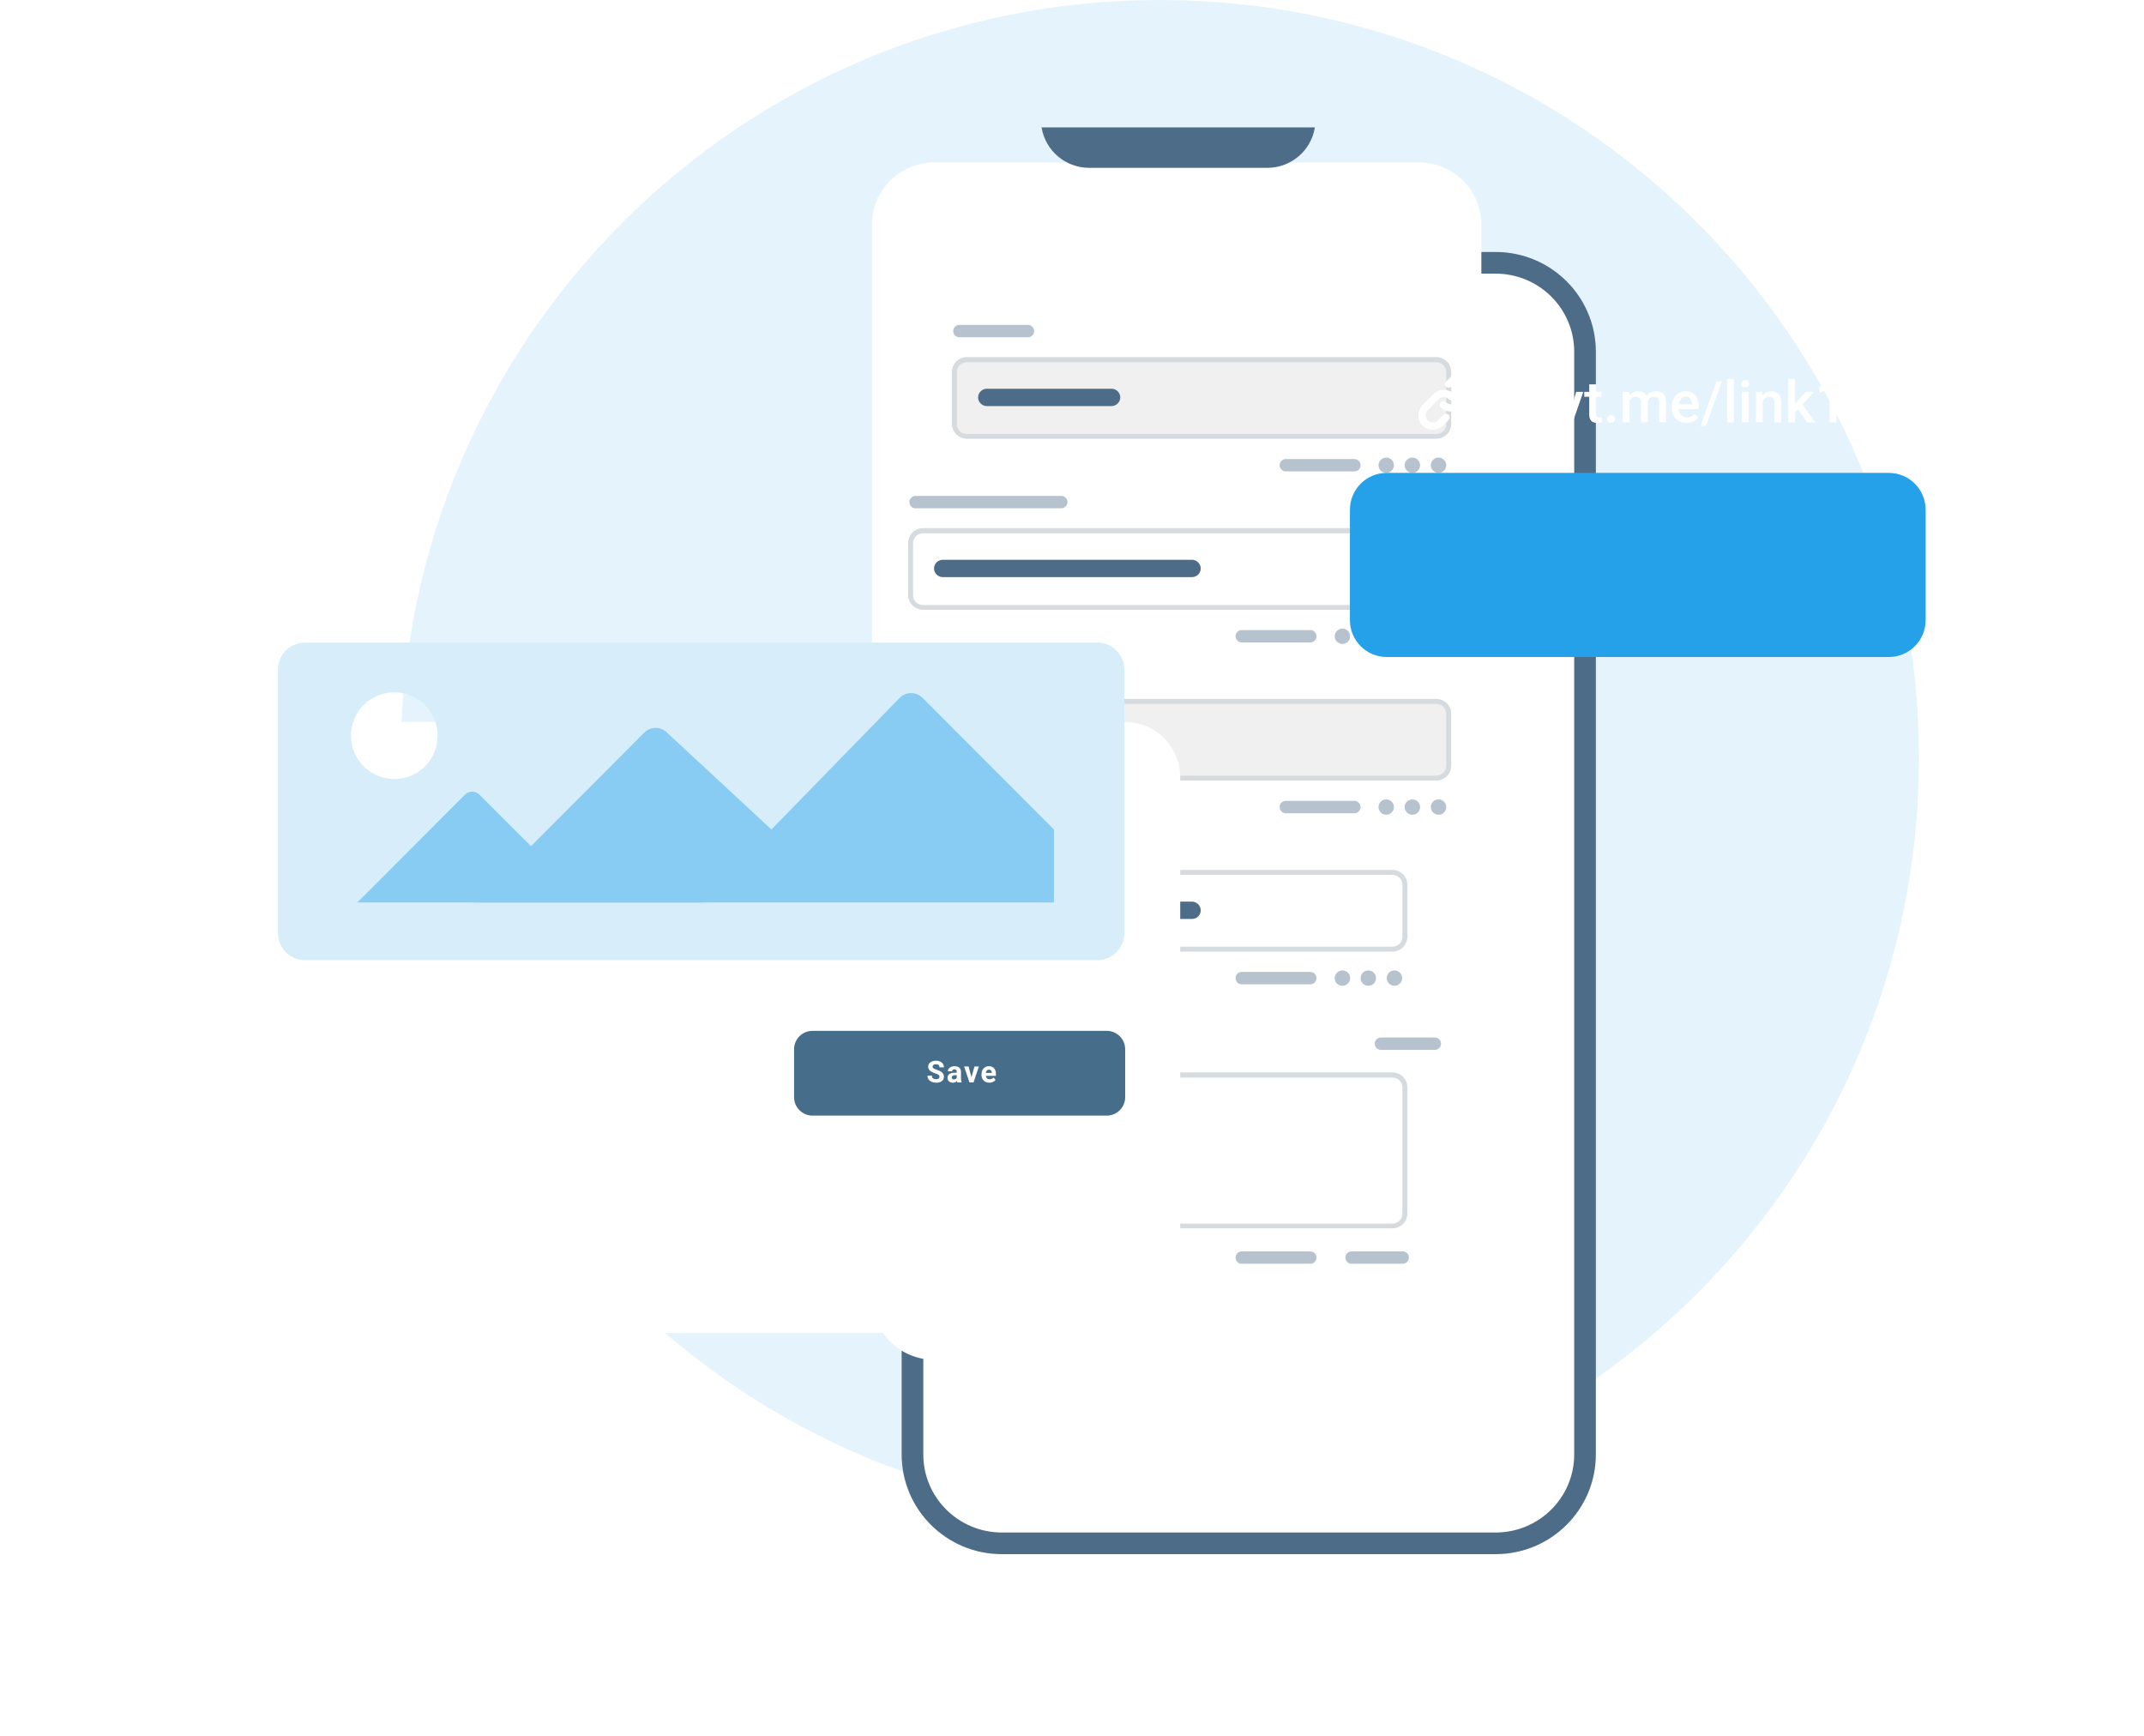<svg width="594" height="481" viewBox="0 0 594 481" fill="none" xmlns="http://www.w3.org/2000/svg">
<path d="M321.326 420C437.486 420 531.652 325.98 531.652 210C531.652 94.02 437.486 0 321.326 0C205.166 0 111 94.02 111 210C111 325.98 205.166 420 321.326 420Z" fill="#E5F4FC"/>
<g filter="url(#filter0_d_492_6736)">
<path d="M394.342 390.334H257.598C242.349 390.334 230 378.06 230 362.906V57.428C230 42.274 242.349 30 257.598 30H394.342C409.59 30 421.94 42.274 421.94 57.428V362.906C421.94 378.06 409.59 390.334 394.342 390.334Z" fill="white"/>
<path d="M394.343 387.534H257.598C243.887 387.534 232.805 376.501 232.805 362.906V57.428C232.805 43.833 243.887 32.8 257.598 32.8H394.343C408.054 32.8 419.136 43.833 419.136 57.428V362.906C419.136 376.501 408.054 387.534 394.343 387.534Z" stroke="#4D6C87" stroke-width="6"/>
</g>
<path d="M393.096 376.687H258.835C249.314 376.687 241.586 369.008 241.586 359.545V62.159C241.586 52.696 249.314 45.017 258.835 45.017H393.166C402.686 45.017 410.413 52.696 410.413 62.159V359.545C410.345 369.008 402.617 376.687 393.096 376.687Z" fill="white"/>
<path d="M288.574 35.29H364.292C363.253 41.744 357.675 46.49 351.128 46.49H301.739C295.192 46.49 289.614 41.744 288.574 35.29Z" fill="#4D6C87"/>
<path d="M284.845 93.426H265.804C264.837 93.426 264.078 92.672 264.078 91.713C264.078 90.752 264.837 89.998 265.804 89.998H284.777C285.743 89.998 286.502 90.752 286.502 91.713C286.502 92.672 285.743 93.426 284.845 93.426Z" fill="#B6C3CE"/>
<path d="M375.225 130.592H356.252C355.285 130.592 354.527 129.838 354.527 128.877C354.527 127.918 355.285 127.164 356.252 127.164H375.225C376.191 127.164 376.95 127.918 376.95 128.877C376.95 129.838 376.191 130.592 375.225 130.592Z" fill="#B6C3CE"/>
<path d="M397.929 120.854H267.876C265.944 120.854 264.426 119.346 264.426 117.426V103.027C264.426 101.107 265.944 99.598 267.876 99.598H397.929C399.861 99.598 401.379 101.107 401.379 103.027V117.426C401.379 119.346 399.861 120.854 397.929 120.854Z" fill="#F0F0F0"/>
<path d="M397.927 121.54H267.875C265.597 121.54 263.734 119.69 263.734 117.426V103.027C263.734 100.764 265.597 98.913 267.875 98.913H397.927C400.204 98.913 402.067 100.764 402.067 103.027V117.426C402.067 119.69 400.204 121.54 397.927 121.54ZM267.875 100.353C266.356 100.353 265.115 101.587 265.115 103.095V117.495C265.115 119.004 266.356 120.237 267.875 120.237H397.927C399.445 120.237 400.688 119.004 400.688 117.495V103.095C400.688 101.587 399.445 100.353 397.927 100.353H267.875Z" fill="#D6DBDF"/>
<path d="M307.961 112.489H273.395C272.084 112.489 270.98 111.392 270.98 110.089C270.98 108.786 272.084 107.69 273.395 107.69H307.961C309.272 107.69 310.376 108.786 310.376 110.089C310.376 111.392 309.272 112.489 307.961 112.489Z" fill="#4D6C87"/>
<path d="M384.057 131.003C385.238 131.003 386.196 130.051 386.196 128.877C386.196 127.703 385.238 126.752 384.057 126.752C382.875 126.752 381.918 127.703 381.918 128.877C381.918 130.051 382.875 131.003 384.057 131.003Z" fill="#B6C3CE"/>
<path d="M391.303 131.003C392.484 131.003 393.442 130.051 393.442 128.877C393.442 127.703 392.484 126.752 391.303 126.752C390.121 126.752 389.164 127.703 389.164 128.877C389.164 130.051 390.121 131.003 391.303 131.003Z" fill="#B6C3CE"/>
<path d="M398.545 131.003C399.727 131.003 400.685 130.051 400.685 128.877C400.685 127.703 399.727 126.752 398.545 126.752C397.364 126.752 396.406 127.703 396.406 128.877C396.406 130.051 397.364 131.003 398.545 131.003Z" fill="#B6C3CE"/>
<path d="M294.024 140.809H253.663C252.697 140.809 251.938 140.055 251.938 139.094C251.938 138.134 252.697 137.38 253.663 137.38H294.024C294.99 137.38 295.749 138.134 295.749 139.094C295.749 140.055 294.99 140.809 294.024 140.809Z" fill="#B6C3CE"/>
<path d="M363.014 177.973H344.041C343.075 177.973 342.316 177.219 342.316 176.259C342.316 175.299 343.075 174.545 344.041 174.545H363.014C363.98 174.545 364.739 175.299 364.739 176.259C364.739 177.219 363.98 177.973 363.014 177.973Z" fill="#B6C3CE"/>
<path d="M385.713 168.922H255.73C253.453 168.922 251.59 167.071 251.59 164.808V150.408C251.59 148.145 253.453 146.294 255.73 146.294H385.783C388.06 146.294 389.923 148.145 389.923 150.408V164.808C389.854 167.071 388.06 168.922 385.713 168.922ZM255.73 147.733C254.212 147.733 252.97 148.968 252.97 150.476V164.877C252.97 166.385 254.212 167.619 255.73 167.619H385.783C387.301 167.619 388.543 166.385 388.543 164.877V150.476C388.543 148.968 387.301 147.733 385.783 147.733H255.73Z" fill="#D6DBDF"/>
<path d="M330.247 159.87H261.184C259.874 159.87 258.77 158.774 258.77 157.471C258.77 156.168 259.874 155.07 261.184 155.07H330.247C331.558 155.07 332.662 156.168 332.662 157.471C332.662 158.774 331.627 159.87 330.247 159.87Z" fill="#4D6C87"/>
<path d="M371.916 178.384C373.098 178.384 374.055 177.433 374.055 176.259C374.055 175.085 373.098 174.134 371.916 174.134C370.735 174.134 369.777 175.085 369.777 176.259C369.777 177.433 370.735 178.384 371.916 178.384Z" fill="#B6C3CE"/>
<path d="M379.092 178.384C380.273 178.384 381.231 177.433 381.231 176.259C381.231 175.085 380.273 174.134 379.092 174.134C377.91 174.134 376.953 175.085 376.953 176.259C376.953 177.433 377.91 178.384 379.092 178.384Z" fill="#B6C3CE"/>
<path d="M386.334 178.384C387.515 178.384 388.473 177.433 388.473 176.259C388.473 175.085 387.515 174.134 386.334 174.134C385.153 174.134 384.195 175.085 384.195 176.259C384.195 177.433 385.153 178.384 386.334 178.384Z" fill="#B6C3CE"/>
<path d="M284.845 188.122H265.804C264.837 188.122 264.078 187.367 264.078 186.407C264.078 185.447 264.837 184.693 265.804 184.693H284.777C285.743 184.693 286.502 185.447 286.502 186.407C286.502 187.367 285.743 188.122 284.845 188.122Z" fill="#B6C3CE"/>
<path d="M375.225 225.286H356.252C355.285 225.286 354.527 224.532 354.527 223.572C354.527 222.612 355.285 221.858 356.252 221.858H375.225C376.191 221.858 376.95 222.612 376.95 223.572C376.95 224.532 376.191 225.286 375.225 225.286Z" fill="#B6C3CE"/>
<path d="M397.929 215.549H267.876C265.944 215.549 264.426 214.04 264.426 212.12V197.721C264.426 195.801 265.944 194.292 267.876 194.292H397.929C399.861 194.292 401.379 195.801 401.379 197.721V212.12C401.379 214.04 399.861 215.549 397.929 215.549Z" fill="#F0F0F0"/>
<path d="M397.927 216.235H267.875C265.597 216.235 263.734 214.384 263.734 212.121V197.721C263.734 195.458 265.597 193.607 267.875 193.607H397.927C400.204 193.607 402.067 195.458 402.067 197.721V212.121C402.067 214.384 400.204 216.235 397.927 216.235ZM267.875 194.979C266.356 194.979 265.115 196.213 265.115 197.721V212.121C265.115 213.629 266.356 214.863 267.875 214.863H397.927C399.445 214.863 400.688 213.629 400.688 212.121V197.721C400.688 196.213 399.445 194.979 397.927 194.979H267.875Z" fill="#D6DBDF"/>
<path d="M307.961 207.184H273.395C272.084 207.184 270.98 206.086 270.98 204.784C270.98 203.481 272.084 202.384 273.395 202.384H307.961C309.272 202.384 310.376 203.481 310.376 204.784C310.376 206.086 309.272 207.184 307.961 207.184Z" fill="#4D6C87"/>
<path d="M384.057 225.697C385.238 225.697 386.196 224.745 386.196 223.571C386.196 222.398 385.238 221.446 384.057 221.446C382.875 221.446 381.918 222.398 381.918 223.571C381.918 224.745 382.875 225.697 384.057 225.697Z" fill="#B6C3CE"/>
<path d="M391.303 225.697C392.484 225.697 393.442 224.745 393.442 223.571C393.442 222.398 392.484 221.446 391.303 221.446C390.121 221.446 389.164 222.398 389.164 223.571C389.164 224.745 390.121 225.697 391.303 225.697Z" fill="#B6C3CE"/>
<path d="M398.545 225.697C399.727 225.697 400.685 224.745 400.685 223.571C400.685 222.398 399.727 221.446 398.545 221.446C397.364 221.446 396.406 222.398 396.406 223.571C396.406 224.745 397.364 225.697 398.545 225.697Z" fill="#B6C3CE"/>
<path d="M294.024 235.503H253.663C252.697 235.503 251.938 234.749 251.938 233.788C251.938 232.829 252.697 232.075 253.663 232.075H294.024C294.99 232.075 295.749 232.829 295.749 233.788C295.749 234.749 294.99 235.503 294.024 235.503Z" fill="#B6C3CE"/>
<path d="M323.691 290.838H253.663C252.697 290.838 251.938 290.084 251.938 289.124C251.938 288.164 252.697 287.409 253.663 287.409H323.761C324.726 287.409 325.485 288.164 325.485 289.124C325.485 290.084 324.657 290.838 323.691 290.838Z" fill="#B6C3CE"/>
<path d="M397.514 290.838H382.611C381.646 290.838 380.887 290.084 380.887 289.124C380.887 288.164 381.646 287.409 382.611 287.409H397.514C398.48 287.409 399.239 288.164 399.239 289.124C399.239 290.084 398.48 290.838 397.514 290.838Z" fill="#B6C3CE"/>
<path d="M363.014 272.668H344.041C343.075 272.668 342.316 271.913 342.316 270.954C342.316 269.993 343.075 269.239 344.041 269.239H363.014C363.98 269.239 364.739 269.993 364.739 270.954C364.739 271.913 363.98 272.668 363.014 272.668Z" fill="#B6C3CE"/>
<path d="M363.014 350.083H344.041C343.075 350.083 342.316 349.329 342.316 348.368C342.316 347.409 343.075 346.655 344.041 346.655H363.014C363.98 346.655 364.739 347.409 364.739 348.368C364.739 349.329 363.98 350.083 363.014 350.083Z" fill="#B6C3CE"/>
<path d="M388.614 350.083H374.471C373.505 350.083 372.746 349.329 372.746 348.368C372.746 347.409 373.505 346.655 374.471 346.655H388.614C389.581 346.655 390.34 347.409 390.34 348.368C390.34 349.329 389.581 350.083 388.614 350.083Z" fill="#B6C3CE"/>
<path d="M385.713 263.617H255.73C253.453 263.617 251.59 261.765 251.59 259.503V245.102C251.59 242.84 253.453 240.988 255.73 240.988H385.783C388.06 240.988 389.923 242.84 389.923 245.102V259.503C389.854 261.765 388.06 263.617 385.713 263.617ZM255.73 242.359C254.212 242.359 252.97 243.594 252.97 245.102V259.503C252.97 261.011 254.212 262.245 255.73 262.245H385.783C387.301 262.245 388.543 261.011 388.543 259.503V245.102C388.543 243.594 387.301 242.359 385.783 242.359H255.73Z" fill="#D6DBDF"/>
<path d="M289.262 363.659H255.732C253.799 363.659 252.281 362.151 252.281 360.231V349.054C252.281 347.134 253.799 345.625 255.732 345.625H289.262C291.194 345.625 292.712 347.134 292.712 349.054V360.231C292.712 362.151 291.194 363.659 289.262 363.659Z" fill="#3B5F7A"/>
<path d="M385.713 340.277H255.73C253.453 340.277 251.59 338.426 251.59 336.163V301.193C251.59 298.93 253.453 297.079 255.73 297.079H385.783C388.06 297.079 389.923 298.93 389.923 301.193V336.163C389.854 338.495 388.06 340.277 385.713 340.277ZM255.73 298.519C254.212 298.519 252.97 299.753 252.97 301.261V336.231C252.97 337.74 254.212 338.974 255.73 338.974H385.783C387.301 338.974 388.543 337.74 388.543 336.231V301.261C388.543 299.753 387.301 298.519 385.783 298.519H255.73Z" fill="#D6DBDF"/>
<path d="M330.247 254.566H261.184C259.874 254.566 258.77 253.468 258.77 252.165C258.77 250.862 259.874 249.765 261.184 249.765H330.247C331.558 249.765 332.662 250.862 332.662 252.165C332.662 253.468 331.627 254.566 330.247 254.566Z" fill="#4D6C87"/>
<path d="M371.916 273.079C373.098 273.079 374.055 272.127 374.055 270.953C374.055 269.779 373.098 268.828 371.916 268.828C370.735 268.828 369.777 269.779 369.777 270.953C369.777 272.127 370.735 273.079 371.916 273.079Z" fill="#B6C3CE"/>
<path d="M379.092 273.079C380.273 273.079 381.231 272.127 381.231 270.953C381.231 269.779 380.273 268.828 379.092 268.828C377.91 268.828 376.953 269.779 376.953 270.953C376.953 272.127 377.91 273.079 379.092 273.079Z" fill="#B6C3CE"/>
<path d="M386.334 273.079C387.515 273.079 388.473 272.127 388.473 270.953C388.473 269.779 387.515 268.828 386.334 268.828C385.153 268.828 384.195 269.779 384.195 270.953C384.195 272.127 385.153 273.079 386.334 273.079Z" fill="#B6C3CE"/>
<g filter="url(#filter1_d_492_6736)">
<path d="M374 96.2C374 90.567 378.562 86 384.19 86H523.31C528.938 86 533.5 90.567 533.5 96.2V126.802C533.5 132.435 528.938 137.002 523.31 137.002H384.19C378.562 137.002 374 132.435 374 126.802V96.2Z" fill="#25A1E9"/>
</g>
<path fill-rule="evenodd" clip-rule="evenodd" d="M403.584 105.586C403.769 105.395 403.99 105.243 404.234 105.138C404.478 105.033 404.74 104.978 405.006 104.975C405.271 104.973 405.534 105.024 405.78 105.124C406.026 105.225 406.249 105.373 406.437 105.561C406.625 105.749 406.773 105.972 406.874 106.218C406.975 106.464 407.025 106.727 407.023 106.993C407.021 107.258 406.965 107.521 406.861 107.765C406.756 108.009 406.603 108.229 406.412 108.414L403.412 111.414C403.037 111.789 402.529 111.999 401.998 111.999C401.468 111.999 400.959 111.789 400.584 111.414C400.396 111.232 400.143 111.131 399.881 111.133C399.619 111.136 399.368 111.241 399.183 111.426C398.997 111.612 398.892 111.862 398.89 112.125C398.887 112.387 398.988 112.639 399.17 112.828C399.92 113.578 400.938 113.999 401.998 113.999C403.059 113.999 404.076 113.578 404.826 112.828L407.826 109.828C408.555 109.074 408.958 108.063 408.949 107.014C408.94 105.966 408.519 104.962 407.778 104.221C407.036 103.479 406.033 103.058 404.984 103.049C403.935 103.04 402.925 103.443 402.17 104.172L400.67 105.672C400.575 105.764 400.499 105.875 400.446 105.997C400.394 106.119 400.366 106.25 400.365 106.383C400.364 106.515 400.389 106.647 400.44 106.77C400.49 106.893 400.564 107.004 400.658 107.098C400.752 107.192 400.864 107.266 400.986 107.317C401.109 107.367 401.241 107.392 401.374 107.391C401.507 107.39 401.638 107.362 401.76 107.31C401.882 107.258 401.992 107.181 402.084 107.086L403.584 105.586V105.586ZM398.584 110.586C398.959 110.211 399.468 110 399.998 110C400.529 110 401.037 110.211 401.412 110.586C401.505 110.681 401.615 110.758 401.737 110.81C401.859 110.862 401.99 110.89 402.123 110.891C402.256 110.892 402.387 110.867 402.51 110.817C402.633 110.766 402.745 110.692 402.839 110.598C402.933 110.504 403.007 110.393 403.057 110.27C403.107 110.147 403.133 110.015 403.132 109.883C403.13 109.75 403.103 109.619 403.05 109.497C402.998 109.375 402.922 109.264 402.826 109.172C402.076 108.422 401.059 108.001 399.998 108.001C398.938 108.001 397.92 108.422 397.17 109.172L394.17 112.172C393.788 112.541 393.484 112.982 393.274 113.47C393.064 113.958 392.954 114.483 392.949 115.014C392.945 115.545 393.046 116.072 393.247 116.564C393.448 117.055 393.745 117.502 394.121 117.878C394.496 118.253 394.943 118.55 395.435 118.751C395.926 118.952 396.453 119.054 396.984 119.049C397.515 119.044 398.04 118.934 398.528 118.724C399.016 118.515 399.457 118.21 399.826 117.828L401.326 116.328C401.422 116.236 401.498 116.125 401.55 116.003C401.603 115.881 401.63 115.75 401.632 115.617C401.633 115.485 401.607 115.353 401.557 115.23C401.507 115.107 401.433 114.995 401.339 114.902C401.245 114.808 401.133 114.733 401.01 114.683C400.887 114.633 400.756 114.608 400.623 114.609C400.49 114.61 400.359 114.637 400.237 114.69C400.115 114.742 400.005 114.818 399.912 114.914L398.412 116.414C398.228 116.605 398.007 116.757 397.763 116.862C397.519 116.967 397.257 117.022 396.991 117.024C396.726 117.027 396.462 116.976 396.216 116.876C395.971 116.775 395.747 116.626 395.56 116.439C395.372 116.251 395.223 116.028 395.123 115.782C395.022 115.536 394.972 115.273 394.974 115.007C394.976 114.742 395.031 114.479 395.136 114.235C395.241 113.991 395.393 113.77 395.584 113.586L398.584 110.586Z" fill="white"/>
<path d="M427.969 110.156V117H426.086V108.547H427.883L427.969 110.156ZM430.555 108.492L430.539 110.242C430.424 110.221 430.299 110.206 430.164 110.195C430.034 110.185 429.904 110.18 429.773 110.18C429.451 110.18 429.167 110.227 428.922 110.32C428.677 110.409 428.471 110.539 428.305 110.711C428.143 110.878 428.018 111.081 427.93 111.32C427.841 111.56 427.789 111.828 427.773 112.125L427.344 112.156C427.344 111.625 427.396 111.133 427.5 110.68C427.604 110.227 427.76 109.828 427.969 109.484C428.182 109.141 428.448 108.872 428.766 108.68C429.089 108.487 429.461 108.391 429.883 108.391C429.997 108.391 430.12 108.401 430.25 108.422C430.385 108.443 430.487 108.466 430.555 108.492ZM434.625 115.508L436.695 108.547H438.648L435.711 117H434.492L434.625 115.508ZM433.039 108.547L435.148 115.539L435.25 117H434.031L431.078 108.547H433.039ZM443.688 108.547V109.922H438.922V108.547H443.688ZM440.297 106.477H442.18V114.664C442.18 114.924 442.216 115.125 442.289 115.266C442.367 115.401 442.474 115.492 442.609 115.539C442.745 115.586 442.904 115.609 443.086 115.609C443.216 115.609 443.341 115.602 443.461 115.586C443.581 115.57 443.677 115.555 443.75 115.539L443.758 116.977C443.602 117.023 443.419 117.065 443.211 117.102C443.008 117.138 442.773 117.156 442.508 117.156C442.076 117.156 441.693 117.081 441.359 116.93C441.026 116.773 440.766 116.521 440.578 116.172C440.391 115.823 440.297 115.359 440.297 114.781V106.477ZM445.219 116.062C445.219 115.771 445.318 115.526 445.516 115.328C445.714 115.125 445.982 115.023 446.32 115.023C446.664 115.023 446.932 115.125 447.125 115.328C447.323 115.526 447.422 115.771 447.422 116.062C447.422 116.354 447.323 116.599 447.125 116.797C446.932 116.995 446.664 117.094 446.32 117.094C445.982 117.094 445.714 116.995 445.516 116.797C445.318 116.599 445.219 116.354 445.219 116.062ZM451.477 110.266V117H449.594V108.547H451.367L451.477 110.266ZM451.172 112.461L450.531 112.453C450.531 111.87 450.604 111.331 450.75 110.836C450.896 110.341 451.109 109.911 451.391 109.547C451.672 109.177 452.021 108.893 452.438 108.695C452.859 108.492 453.346 108.391 453.898 108.391C454.284 108.391 454.635 108.448 454.953 108.562C455.276 108.672 455.555 108.846 455.789 109.086C456.029 109.326 456.211 109.633 456.336 110.008C456.466 110.383 456.531 110.836 456.531 111.367V117H454.648V111.531C454.648 111.12 454.586 110.797 454.461 110.562C454.341 110.328 454.167 110.161 453.938 110.062C453.714 109.958 453.445 109.906 453.133 109.906C452.779 109.906 452.477 109.974 452.227 110.109C451.982 110.245 451.781 110.43 451.625 110.664C451.469 110.898 451.354 111.169 451.281 111.477C451.208 111.784 451.172 112.112 451.172 112.461ZM456.414 111.961L455.531 112.156C455.531 111.646 455.602 111.164 455.742 110.711C455.888 110.253 456.099 109.852 456.375 109.508C456.656 109.159 457.003 108.885 457.414 108.688C457.826 108.49 458.297 108.391 458.828 108.391C459.26 108.391 459.646 108.451 459.984 108.57C460.328 108.685 460.62 108.867 460.859 109.117C461.099 109.367 461.281 109.693 461.406 110.094C461.531 110.49 461.594 110.969 461.594 111.531V117H459.703V111.523C459.703 111.096 459.641 110.766 459.516 110.531C459.396 110.297 459.224 110.135 459 110.047C458.776 109.953 458.508 109.906 458.195 109.906C457.904 109.906 457.646 109.961 457.422 110.07C457.203 110.174 457.018 110.323 456.867 110.516C456.716 110.703 456.602 110.919 456.523 111.164C456.451 111.409 456.414 111.674 456.414 111.961ZM467.258 117.156C466.633 117.156 466.068 117.055 465.562 116.852C465.062 116.643 464.635 116.354 464.281 115.984C463.932 115.615 463.664 115.18 463.477 114.68C463.289 114.18 463.195 113.641 463.195 113.062V112.75C463.195 112.089 463.292 111.49 463.484 110.953C463.677 110.417 463.945 109.958 464.289 109.578C464.633 109.193 465.039 108.898 465.508 108.695C465.977 108.492 466.484 108.391 467.031 108.391C467.635 108.391 468.164 108.492 468.617 108.695C469.07 108.898 469.445 109.185 469.742 109.555C470.044 109.919 470.268 110.354 470.414 110.859C470.565 111.365 470.641 111.922 470.641 112.531V113.336H464.109V111.984H468.781V111.836C468.771 111.497 468.703 111.18 468.578 110.883C468.458 110.586 468.273 110.346 468.023 110.164C467.773 109.982 467.44 109.891 467.023 109.891C466.711 109.891 466.432 109.958 466.188 110.094C465.948 110.224 465.747 110.414 465.586 110.664C465.424 110.914 465.299 111.216 465.211 111.57C465.128 111.919 465.086 112.312 465.086 112.75V113.062C465.086 113.432 465.135 113.776 465.234 114.094C465.339 114.406 465.49 114.68 465.688 114.914C465.885 115.148 466.125 115.333 466.406 115.469C466.688 115.599 467.008 115.664 467.367 115.664C467.82 115.664 468.224 115.573 468.578 115.391C468.932 115.208 469.24 114.951 469.5 114.617L470.492 115.578C470.31 115.844 470.073 116.099 469.781 116.344C469.49 116.583 469.133 116.779 468.711 116.93C468.294 117.081 467.81 117.156 467.258 117.156ZM477.055 105.625L472.625 117.977H471.148L475.586 105.625H477.055ZM480.375 105V117H478.484V105H480.375ZM484.453 108.547V117H482.562V108.547H484.453ZM482.438 106.328C482.438 106.042 482.531 105.805 482.719 105.617C482.911 105.424 483.177 105.328 483.516 105.328C483.849 105.328 484.112 105.424 484.305 105.617C484.497 105.805 484.594 106.042 484.594 106.328C484.594 106.609 484.497 106.844 484.305 107.031C484.112 107.219 483.849 107.312 483.516 107.312C483.177 107.312 482.911 107.219 482.719 107.031C482.531 106.844 482.438 106.609 482.438 106.328ZM488.383 110.352V117H486.5V108.547H488.273L488.383 110.352ZM488.047 112.461L487.438 112.453C487.443 111.854 487.526 111.305 487.688 110.805C487.854 110.305 488.083 109.875 488.375 109.516C488.672 109.156 489.026 108.88 489.438 108.688C489.849 108.49 490.307 108.391 490.812 108.391C491.219 108.391 491.586 108.448 491.914 108.562C492.247 108.672 492.531 108.852 492.766 109.102C493.005 109.352 493.188 109.677 493.312 110.078C493.438 110.474 493.5 110.961 493.5 111.539V117H491.609V111.531C491.609 111.125 491.549 110.805 491.43 110.57C491.315 110.331 491.146 110.161 490.922 110.062C490.703 109.958 490.43 109.906 490.102 109.906C489.779 109.906 489.49 109.974 489.234 110.109C488.979 110.245 488.763 110.43 488.586 110.664C488.414 110.898 488.281 111.169 488.188 111.477C488.094 111.784 488.047 112.112 488.047 112.461ZM497.32 105V117H495.43V105H497.32ZM502.57 108.547L498.891 112.625L496.875 114.688L496.383 113.094L497.906 111.211L500.297 108.547H502.57ZM500.703 117L497.961 113.031L499.148 111.711L502.883 117H500.703ZM508.797 105.586V117H506.914V107.82L504.125 108.766V107.211L508.57 105.586H508.797Z" fill="white"/>
<g filter="url(#filter2_d_492_6736)">
<path d="M75.284 324.258L311.699 324.258C320.141 324.258 326.984 317.408 326.984 308.958V170.301C326.984 161.85 320.141 155 311.699 155L75.284 155C66.842 155 59.998 161.85 59.998 170.301V308.958C59.998 317.408 66.842 324.258 75.284 324.258Z" fill="white"/>
</g>
<path d="M304 178H84.52C82.526 178 80.613 178.792 79.203 180.203C77.792 181.613 77 183.526 77 185.52V258.48C77 260.474 77.792 262.387 79.203 263.797C80.613 265.208 82.526 266 84.52 266L304 266C305.994 266 307.907 265.208 309.317 263.797C310.727 262.387 311.52 260.474 311.52 258.48V185.52C311.52 183.526 310.727 181.613 309.317 180.203C307.907 178.792 305.994 178 304 178ZM109.24 191.8C111.613 191.8 113.933 192.504 115.907 193.822C117.88 195.141 119.418 197.015 120.326 199.208C121.235 201.401 121.472 203.813 121.009 206.141C120.546 208.469 119.403 210.607 117.725 212.285C116.047 213.964 113.909 215.106 111.581 215.569C109.253 216.032 106.84 215.795 104.648 214.887C102.455 213.978 100.581 212.44 99.262 210.467C97.944 208.493 97.24 206.173 97.24 203.8C97.24 200.617 98.504 197.565 100.754 195.315C103.005 193.064 106.057 191.8 109.24 191.8Z" fill="#D7EEFA"/>
<path d="M99 250H195V237.16L171.84 214C171.308 213.472 170.589 213.176 169.84 213.176C169.091 213.176 168.372 213.472 167.84 214L147.56 234.84L132.84 220.12C132.308 219.592 131.589 219.296 130.84 219.296C130.091 219.296 129.372 219.592 128.84 220.12L99 250Z" fill="#88CCF3"/>
<path d="M131.562 250H291.999V229.776L255.57 193.297C254.734 192.466 253.603 192 252.425 192C251.246 192 250.115 192.466 249.279 193.297L213.726 229.776L184.79 202.937C183.953 202.106 182.823 201.639 181.644 201.639C180.466 201.639 179.335 202.106 178.498 202.937L131.562 250Z" fill="#88CCF3"/>
<path d="M306.635 285.564H225.095C222.281 285.564 220 287.848 220 290.664V303.941C220 306.758 222.281 309.041 225.095 309.041H306.635C309.449 309.041 311.73 306.758 311.73 303.941V290.664C311.73 287.848 309.449 285.564 306.635 285.564Z" fill="#466D8A"/>
<path d="M260.287 298.288C260.287 298.057 260.205 297.88 260.043 297.758C259.88 297.633 259.587 297.503 259.164 297.367C258.74 297.228 258.405 297.093 258.158 296.959C257.485 296.595 257.148 296.104 257.148 295.488C257.148 295.167 257.237 294.882 257.416 294.632C257.599 294.379 257.858 294.183 258.195 294.041C258.533 293.9 258.913 293.829 259.334 293.829C259.758 293.829 260.135 293.906 260.466 294.061C260.797 294.213 261.054 294.429 261.236 294.709C261.421 294.989 261.513 295.308 261.513 295.664H260.291C260.291 295.391 260.205 295.181 260.035 295.031C259.864 294.879 259.623 294.803 259.314 294.803C259.015 294.803 258.784 294.867 258.618 294.995C258.453 295.12 258.369 295.285 258.369 295.492C258.369 295.685 258.466 295.846 258.658 295.977C258.854 296.107 259.14 296.23 259.517 296.344C260.212 296.553 260.719 296.812 261.037 297.122C261.354 297.432 261.513 297.818 261.513 298.28C261.513 298.793 261.319 299.197 260.931 299.491C260.543 299.782 260.02 299.926 259.363 299.926C258.907 299.926 258.491 299.844 258.117 299.678C257.742 299.509 257.456 299.28 257.257 298.989C257.063 298.698 256.965 298.362 256.965 297.978H258.191C258.191 298.633 258.581 298.96 259.363 298.96C259.653 298.96 259.88 298.902 260.043 298.785C260.205 298.666 260.287 298.5 260.287 298.288ZM265.236 299.845C265.182 299.739 265.143 299.607 265.118 299.45C264.833 299.767 264.463 299.926 264.006 299.926C263.575 299.926 263.217 299.802 262.931 299.551C262.649 299.301 262.508 298.986 262.508 298.605C262.508 298.138 262.681 297.78 263.025 297.53C263.372 297.28 263.874 297.154 264.528 297.151H265.069V296.898C265.069 296.694 265.016 296.532 264.91 296.409C264.807 296.287 264.643 296.226 264.418 296.226C264.219 296.226 264.063 296.274 263.949 296.369C263.838 296.463 263.782 296.594 263.782 296.759H262.606C262.606 296.504 262.685 296.268 262.842 296.05C263 295.833 263.222 295.664 263.51 295.541C263.797 295.416 264.12 295.354 264.479 295.354C265.021 295.354 265.452 295.49 265.769 295.765C266.09 296.037 266.25 296.42 266.25 296.914V298.826C266.252 299.244 266.311 299.561 266.426 299.775V299.845H265.236ZM264.263 299.026C264.436 299.026 264.596 298.988 264.743 298.911C264.89 298.833 264.999 298.728 265.069 298.597V297.839H264.629C264.04 297.839 263.727 298.043 263.688 298.451L263.684 298.521C263.684 298.667 263.736 298.788 263.839 298.883C263.942 298.978 264.084 299.026 264.263 299.026ZM269.154 298.407L269.974 295.435H271.203L269.717 299.845H268.593L267.106 295.435H268.336L269.154 298.407ZM274.112 299.926C273.466 299.926 272.939 299.729 272.532 299.332C272.128 298.935 271.925 298.407 271.925 297.746V297.631C271.925 297.189 272.011 296.794 272.182 296.446C272.353 296.095 272.595 295.826 272.907 295.639C273.221 295.448 273.58 295.354 273.982 295.354C274.584 295.354 275.058 295.543 275.403 295.924C275.75 296.304 275.924 296.844 275.924 297.543V298.023H273.119C273.156 298.311 273.27 298.542 273.461 298.716C273.653 298.89 273.896 298.977 274.19 298.977C274.643 298.977 274.997 298.813 275.252 298.484L275.83 299.132C275.654 299.382 275.414 299.578 275.114 299.718C274.812 299.857 274.478 299.926 274.112 299.926ZM273.978 296.307C273.744 296.307 273.554 296.386 273.408 296.544C273.263 296.701 273.171 296.926 273.131 297.22H274.767V297.126C274.762 296.865 274.692 296.664 274.555 296.524C274.42 296.379 274.227 296.307 273.978 296.307Z" fill="white"/>
<defs>
<filter id="filter0_d_492_6736" x="199.805" y="19.8" width="292.332" height="460.734" filterUnits="userSpaceOnUse" color-interpolation-filters="sRGB">
<feFlood flood-opacity="0" result="BackgroundImageFix"/>
<feColorMatrix in="SourceAlpha" type="matrix" values="0 0 0 0 0 0 0 0 0 0 0 0 0 0 0 0 0 0 127 0" result="hardAlpha"/>
<feOffset dx="20" dy="40"/>
<feGaussianBlur stdDeviation="25"/>
<feColorMatrix type="matrix" values="0 0 0 0 0.651 0 0 0 0 0.561 0 0 0 0 0.529 0 0 0 0.1 0"/>
<feBlend mode="normal" in2="BackgroundImageFix" result="effect1_dropShadow_492_6736"/>
<feBlend mode="normal" in="SourceGraphic" in2="effect1_dropShadow_492_6736" result="shape"/>
</filter>
<filter id="filter1_d_492_6736" x="314" y="71" width="279.5" height="171.002" filterUnits="userSpaceOnUse" color-interpolation-filters="sRGB">
<feFlood flood-opacity="0" result="BackgroundImageFix"/>
<feColorMatrix in="SourceAlpha" type="matrix" values="0 0 0 0 0 0 0 0 0 0 0 0 0 0 0 0 0 0 127 0" result="hardAlpha"/>
<feOffset dy="45"/>
<feGaussianBlur stdDeviation="30"/>
<feComposite in2="hardAlpha" operator="out"/>
<feColorMatrix type="matrix" values="0 0 0 0 0.294 0 0 0 0 0.42 0 0 0 0 0.506 0 0 0 0.1 0"/>
<feBlend mode="multiply" in2="BackgroundImageFix" result="effect1_dropShadow_492_6736"/>
<feBlend mode="normal" in="SourceGraphic" in2="effect1_dropShadow_492_6736" result="shape"/>
</filter>
<filter id="filter2_d_492_6736" x="0" y="140" width="386.984" height="289.258" filterUnits="userSpaceOnUse" color-interpolation-filters="sRGB">
<feFlood flood-opacity="0" result="BackgroundImageFix"/>
<feColorMatrix in="SourceAlpha" type="matrix" values="0 0 0 0 0 0 0 0 0 0 0 0 0 0 0 0 0 0 127 0" result="hardAlpha"/>
<feOffset dy="45"/>
<feGaussianBlur stdDeviation="30"/>
<feComposite in2="hardAlpha" operator="out"/>
<feColorMatrix type="matrix" values="0 0 0 0 0.294 0 0 0 0 0.42 0 0 0 0 0.506 0 0 0 0.1 0"/>
<feBlend mode="multiply" in2="BackgroundImageFix" result="effect1_dropShadow_492_6736"/>
<feBlend mode="normal" in="SourceGraphic" in2="effect1_dropShadow_492_6736" result="shape"/>
</filter>
</defs>
</svg>
